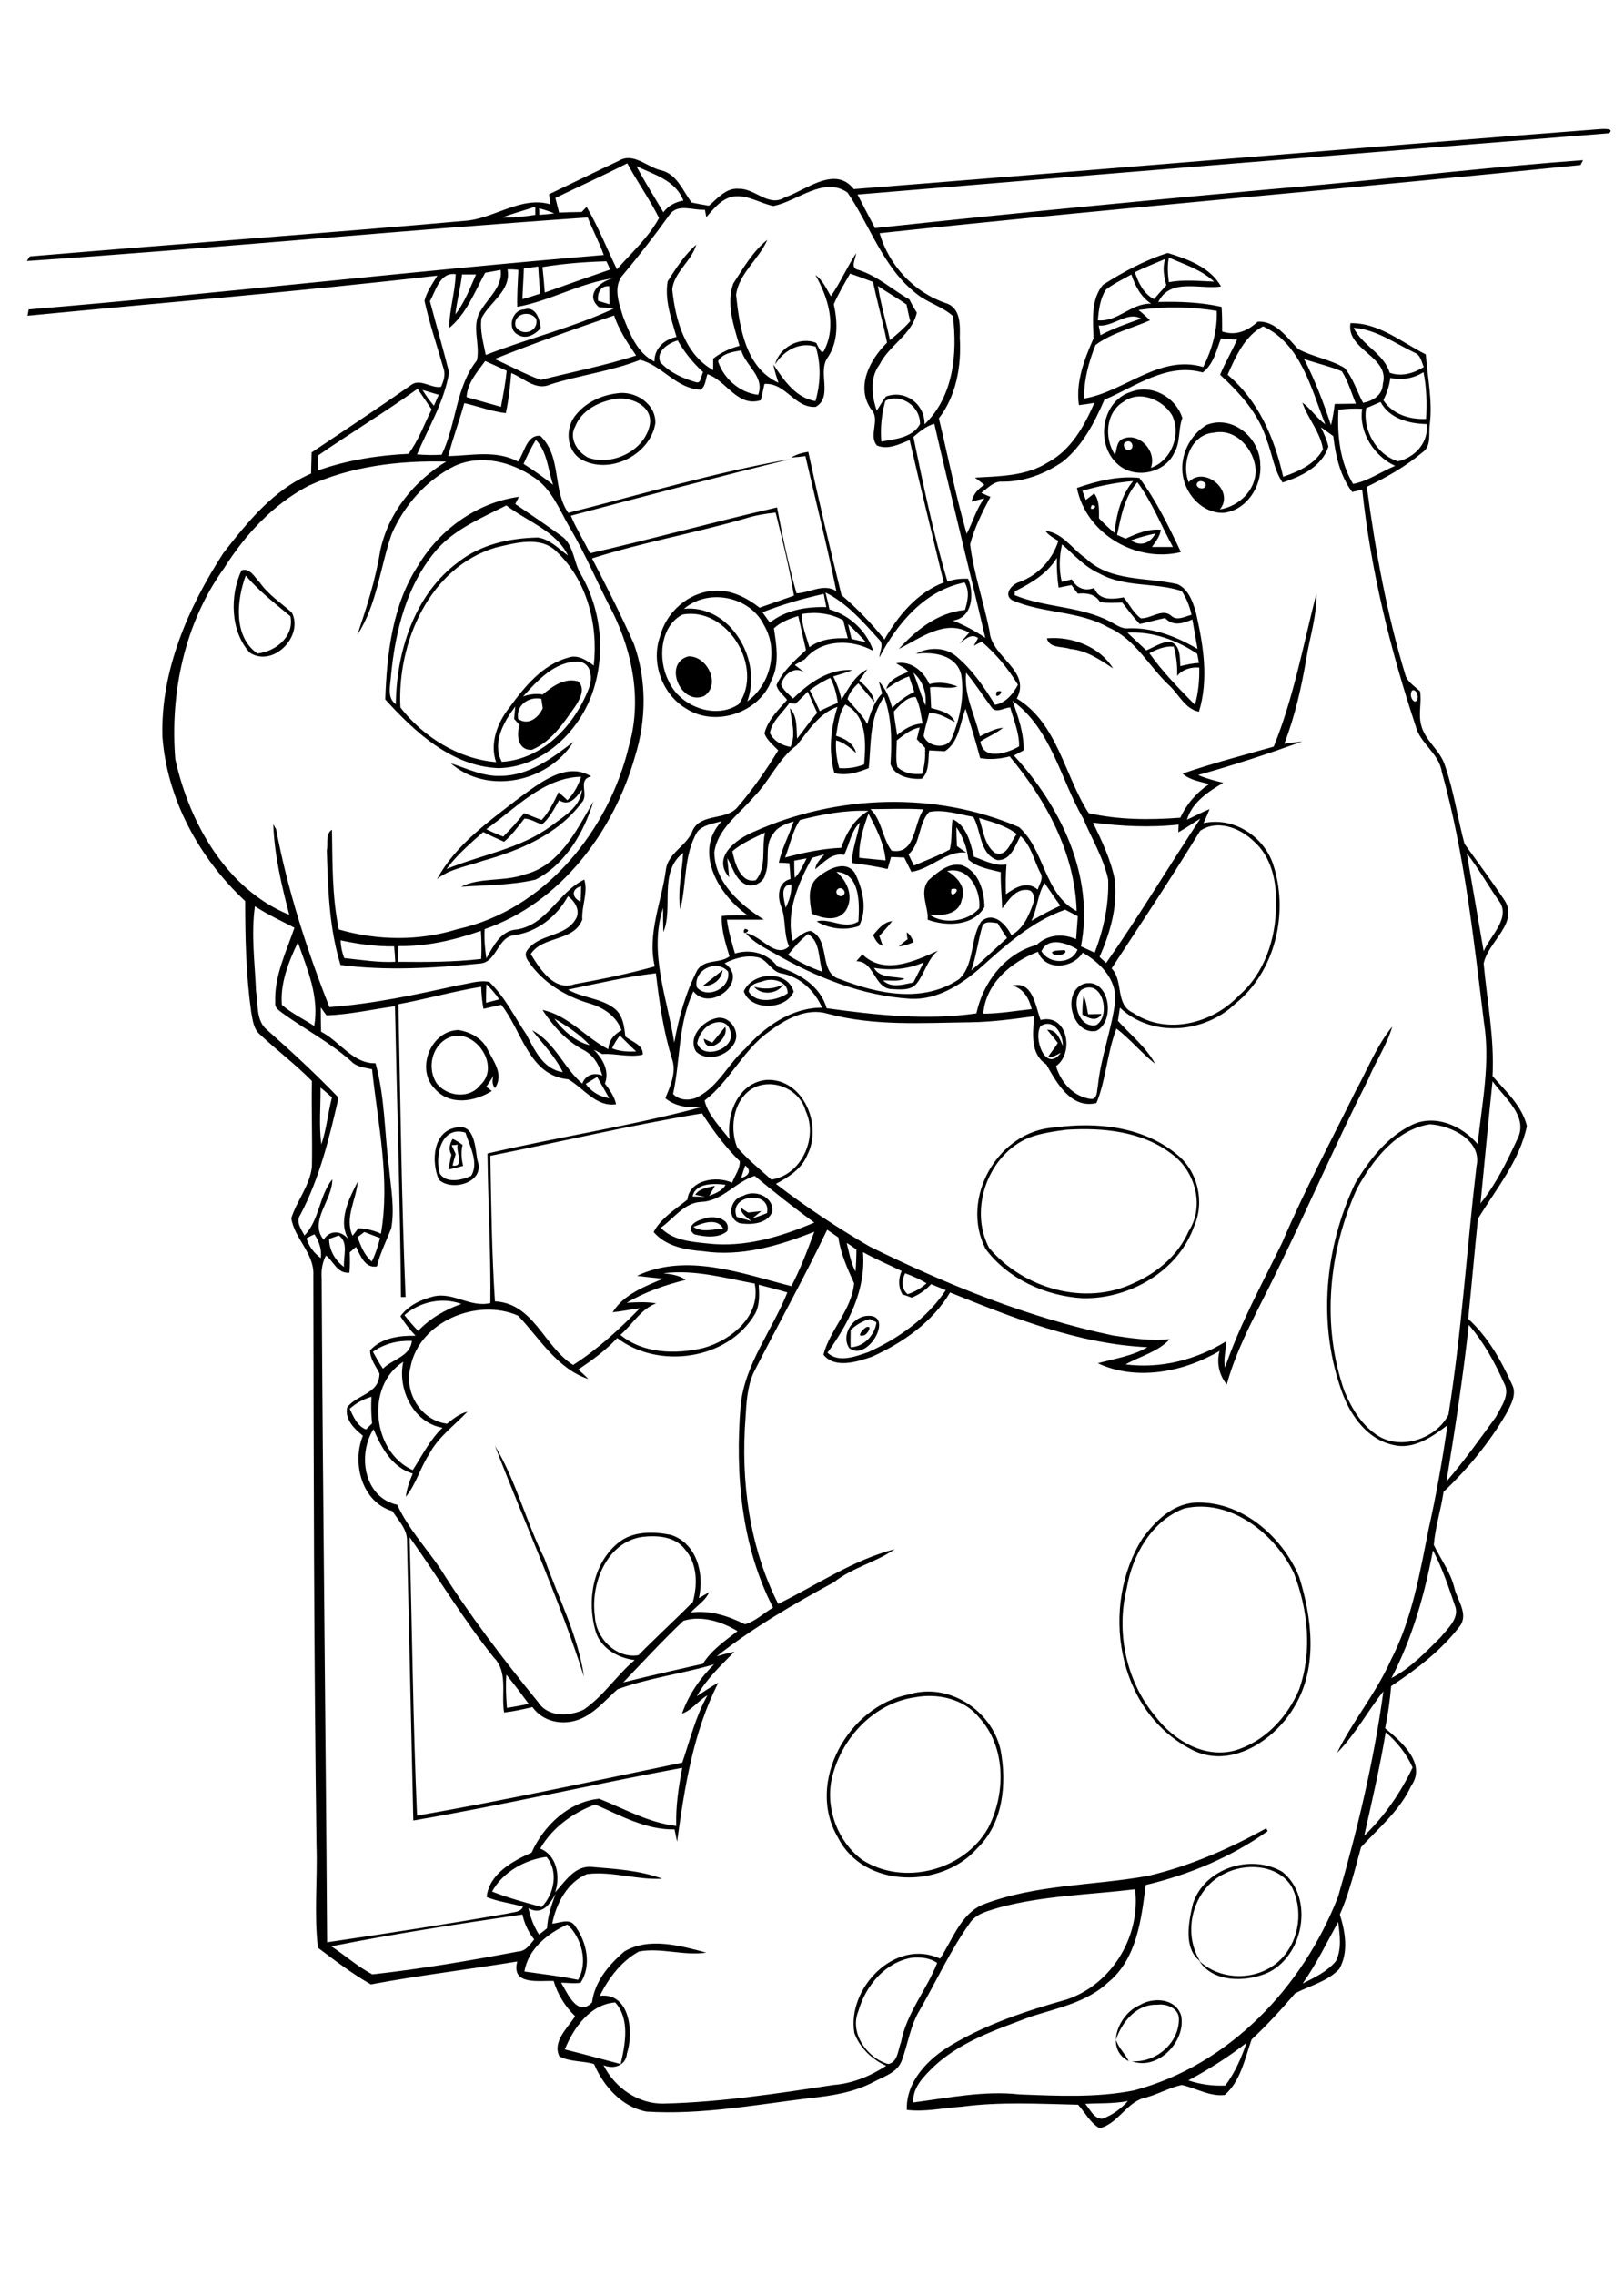 <?xml version="1.0" encoding="utf-8"?>
<!-- Generator: Adobe Illustrator 21.0.2, SVG Export Plug-In . SVG Version: 6.00 Build 0)  -->
<svg version="1.2" baseProfile="tiny" id="Layer_1" xmlns="http://www.w3.org/2000/svg" xmlns:xlink="http://www.w3.org/1999/xlink"
	 x="0px" y="0px" viewBox="0 0 567 794" xml:space="preserve">
<path d="M397.8,699.9c4.8-3,12.8-2.5,14.6,3.7c1.7,8.9-8.2,19.2-17.2,15.8c8.2,0.6,16.3-6.1,16.4-14.5c0.2-3.9-4.3-5.7-7.6-5.2
	c-7.2-0.3-12.3,6-14.4,12.2c0.9,2.9,3.2,4.8,4.5,7.5C385.5,715.1,390.6,702.9,397.8,699.9 M416.5,664.4
	c4.1-12.4,20.2-17.5,31.2-11.1c11.4,9.1,7.4,30-5.7,35.5c-7.5,3-18.5,3.1-23.3-4.4c7.9,7.4,21.5,7,28.9-1c6.2-6.6,7.5-17.3,3.2-25.2
	c-4.9-7.5-16-8.1-23.4-4.2c-10.9,5.3-14.8,20.3-8.4,30.5C413.1,680,415,670.8,416.5,664.4 M319.4,592.4
	c-14.7,2.1-26.1,14.8-29.1,28.9c-2,10.4,2.3,21.5,10.7,27.8c14.4,9.3,35.6,3.8,44-11.1c6.2-12,6.3-28.4-3.3-38.7
	C336.5,592.9,327.3,590.9,319.4,592.4 M317.3,591.4c13.8-4.3,28.8,5.4,32,19.2c2.3,11.8,1,25.8-8.2,34.6c-12.4,14-39.5,14-48.5-3.8
	C281.1,622.1,296.3,595.4,317.3,591.4 M413.4,526.5c-11.3,4.3-18.1,16.3-20,27.8c-3.8,15.2-0.3,32.3,9.8,44.5
	c6.3,8.4,17,15,27.8,12.2c10.4-3,18.5-11.6,22.6-21.4c4.6-13.1,3.1-27.6-1.8-40.4C445.2,535.3,429.5,522.8,413.4,526.5 M416.5,524.5
	c16.3-1.2,31.1,11.4,37.1,25.9c4.5,14.4,6.5,31.3-1.4,44.8c-6.9,12.2-22.8,22.8-36.6,15.2c-25.8-13.5-31.6-49.9-16.7-73.5
	C403.2,531.1,408.8,525.4,416.5,524.5 M172.8,504.6c7.4,12.3,10.9,26.6,17.3,39.4c4.8,13.6,11.7,26.8,13.8,41.2
	C195.1,557.7,183.1,531.4,172.8,504.6 M302.5,463.2c2.4-0.8,0.2,2.9-1.1,2.9C298.7,466.8,301.5,463.6,302.5,463.2 M297,464.2
	c0,2-0.1,4,0,6c4.6-0.1,8.5-4.3,9-8.7c-0.6-0.3-1.7-0.8-2.3-1.1C301.2,461,298.9,462.4,297,464.2 M302.3,459.3
	c10.5-1.3,0.8,16.4-5.8,11.2C293.6,466.1,297.4,460,302.3,459.3 M242.1,428.2c3.1,2.1,6.9,0.8,10.4,0.6
	C250.3,424.9,245.3,426.9,242.1,428.2 M245.4,425.5c3.1-1.5,10-0.5,8.5,4.2c-3.1,2.6-7.9,2-11.5,1.1
	C239.2,428.4,242.9,426,245.4,425.5 M257.2,424.7c1.7,0.5,3.4,1,5.1,1.5c-1.6-1.4-3.6-2.5-3.8-4.8c0.7,0.5,2,1.4,2.7,1.8
	c1.5-0.2,3.1-0.3,4.6-0.5c-1.1,0.9-2.1,1.8-3.2,2.6c1.7-0.6,3.5-1.2,5.2-1.9C269.4,415.2,254.1,416.9,257.2,424.7 M259.4,417.4
	c4.1-2.4,10.6,0.2,10.3,5.3c-1.5,4.5-7.6,4.9-11.5,4.2C253.5,425.1,255,418.3,259.4,417.4 M157.7,399.7c0.5,1,0.9,2.1,1.4,3.1
	c-0.4,1.3-0.8,2.7-1.1,4c4.3,0.7,1.1-4.9,1.8-7.3C159.3,399.6,158.3,399.7,157.7,399.7 M158,397.5c1.3,0.5,2.4,1.3,3.5,2.1
	c-0.6,2.4-0.4,4.9,0.2,7.3c-1.7,0.5-3.4,0.9-5.1,1.3c0.3-1.7,0.6-3.5,1-5.2C156.5,401.2,157,399.3,158,397.5 M372.3,394.3
	c-4.4,0.6-8.9,1.2-13.1,2.8c-14.2,5.9-21,24.8-13.9,38.4c11.9,14.2,33.5,20.5,50.6,12.3c8.2-3.6,15.5-9.8,19.1-18.1
	c5.7-8.7,2.3-21.1-6-27C398.7,394.8,384.9,393.5,372.3,394.3 M368.4,393.5c14.6-2,30.9-0.3,42.6,9.5c7.2,5.8,9.7,16.5,5.9,25
	c-5.6,15.8-22.7,25.5-39,25.1c-12.9-0.8-26-6.7-33.8-17.2C335,418.2,348.5,394.5,368.4,393.5 M153.5,409.5c2.2,3.7,7.8,2.4,11,0.9
	c2.8-4.6-0.5-10.4-2-15.1C154,392.8,151.8,403.4,153.5,409.5 M159.5,393.5c6.3-1.3,6.4,7.3,7.2,11.5c2.9,7.8-9.1,11-13.5,6.7
	C150.5,405.4,151.1,394.7,159.5,393.5 M156.4,362.3c-5.8,2.8-7.4,10.9-3.8,16c3.7,4.5,11.4,5.3,15.1,0.4
	C175.2,371.9,165.3,358,156.4,362.3 M151.9,380.1c-6.9-6.8-1.6-20.3,8.1-20.6c4,0.6,8.2,2.8,10.1,6.5c2.1,4.4,6,8.9,2.7,13.8
	c-1-1.3-1-2.8-0.5-4.3c-0.8,1.3-1.7,2.6-2.5,3.8c0.5,0.4,1.5,1.1,1.9,1.5C165.8,384.5,157.1,386,151.9,380.1 M248.7,363.9
	c1.5-1.8,3-3.7,4.5-5.5c1.5,4.3-6.6,10.3-7.5,4.1C246.7,363,247.7,363.5,248.7,363.9 M248.3,357.4c-2.6,1.2-4.3,3.9-4.9,6.7
	c2.1,6.3,14.3,1.7,11.4-4.7C253.9,356.4,250.7,356.3,248.3,357.4 M250.4,355.3c4.3-0.8,8,4.5,6.2,8.4c-2.2,4.8-9.6,7.2-13.6,3.3
	C240,362,245.4,356.2,250.4,355.3 M378.3,347.5c1,2,1.1,4.3,1.6,6.5c1.6,0,3.1-0.1,4.7-0.1c-1.6,2.9-4.6,1.5-6.7,0.2
	C377.9,351.9,378,349.7,378.3,347.5 M263.3,344.4c3.4,1,7,0.8,10.2-0.8C271.5,347,265.7,347.5,263.3,344.4 M377.5,345.5
	c-3.6,3.8-1,13.5,5.2,12.3C388.1,354.5,384.8,341.1,377.5,345.5 M378.3,343.4c9-2.5,11.4,12.9,4.5,16.4
	C374.5,361.5,370.4,346.5,378.3,343.4 M266.3,342.5c-2,0.5-4.7,1.1-4.9,3.6c2.7,4.5,9.9,3.1,13.6,0.6
	C275.2,342.5,269.6,341.1,266.3,342.5 M259.7,346c2.9-6.8,15.2-7.6,17.4,0.1C274.5,352.5,262.1,353,259.7,346 M245.4,344.1
	c2.3-1.8,4.6-3.7,6.9-5.5C251.9,342,248.7,344.3,245.4,344.1 M305.1,337.8c2.2,3.8,7.1,2.8,10.7,3.8c-2.4,1.1-5,0.5-7.5,0.6
	c2.9,2.8,7.1,1.4,10.6,0.7c1.2-2.4,2.4-4.7,3.6-7C317,338.3,311,338.8,305.1,337.8 M301.1,333.1c7.6,7.4,18.4,2.3,26.4-1.3
	c-3.7,3-4.6,7.8-7.4,11.4c-2.1,2.7-6.1,2.1-9.1,2c-5.9-0.6-5.8-9.8-12-9.7C299.7,334.6,300.4,333.9,301.1,333.1 M371.6,331.6
	c2,1.4-4.1,2.8-4.3,0.7C368.6,331.5,370.2,331.8,371.6,331.6 M316.6,325.4c1.2,0.8,1.8,2.1,2.4,3.4c-1.7,0.8-3.4,1.4-5.2,1.5
	c1-0.9,2-1.7,3.1-2.5C316.7,327.2,316.6,326,316.6,325.4 M260,324.2C263.3,324.5,258.4,327.2,260,324.2 M304.8,326.4
	c1.8-2.1,3.7-4.6,6.7-4.9c-1.4,1.8-3,3.5-4.5,5.2c0.4,1.1,0.8,2.3,1.2,3.4C306.3,329.6,305.6,327.9,304.8,326.4 M332.2,310.3
	C331.2,315,336.8,309.3,332.2,310.3 M330.7,304c3.4,2,6.8,5.7,5.1,10c-1,5.2-6.9,5.8-11.3,5.2c4.9,3.6,13.5,2.5,17.4-2.2
	C342.5,310.6,338.2,302.3,330.7,304 M324.2,307.2c3.2-2.8,7.1-6.3,11.7-5.2c5.8,2.1,7.8,9,7.8,14.6c-3.9,6.7-13.3,6.8-19.8,4.4
	C324.2,316.5,320.8,311.4,324.2,307.2 M292.4,310.4c-1.3,1.3,0.9,3.2,2.1,2C295.8,311.2,293.6,309.1,292.4,310.4 M285.4,306.3
	c3.3-2.8,9.7-6.4,13-1.7c2.8,5.5,4.6,12.9,1.5,18.6c-4.8,1.7-10.4,1-14.8-1.6c4.4-1.4,9.8,3.1,14.6,0c0.4-6.2,0.7-16.8-7.7-17.3
	c4,3.3,6.3,9.1,3.1,13.8c-3,3.7-8,2.4-11.7,0.8C282.8,314.6,281.6,309.6,285.4,306.3 M183.2,305.2c12.3-3.1,18.1-15.5,24-25.5
	c-3.3,10.8-9.8,22-20.2,27.3c-8.5,2-17.3,1.9-26,2.5C167.6,306.1,176.1,307.8,183.2,305.2 M195.2,279.3c-1.7,3-3.3,6.2-6,8.5
	c-2-0.7-3.9-2-6.1-2.1c-2.2,2.8-4.4,5.8-7.1,8.1c-2.5-1.1-4.9-2.2-7.3-3.4c-4.5,4-9.2,8-12.8,12.9c12.2-5,25.7-7,36.5-15
	c4.4-3.4,10.2-6.5,10.8-12.7C201.2,278.3,198.8,281.6,195.2,279.3 M169.8,289.4c1.9,1,3.9,1.8,5.9,2.6c2.6-2.6,5-5.3,7.3-8.2
	c2,0.8,4,1.6,6.1,2.4c2.6-2.8,4.3-6.3,5.9-9.7c1,0.9,2.1,1.8,3.1,2.8c2.3-2.3,3.8-5.2,4.8-8.2C189.7,271.4,180,282.2,169.8,289.4
	 M181.4,278.4c6.9-5,16.4-12.8,25-7.4c-5,1.1-0.6,6.4-3.3,9.1c-8.2,11.1-21.7,16.8-34.7,20.4c-5.3,1.9-11.3,2.7-15.8,6.3
	C159.1,294.8,170.8,286.6,181.4,278.4 M175,270.8c9.7-0.1,17.8-6.2,25.2-11.9c-8.7,14.1-30,18.7-42.8,7.5
	C163.2,268.3,168.8,271.1,175,270.8 M348,241.4C352.1,240.2,346.7,245.3,348,241.4 M240.3,229.1c6.6-0.3,11.5,9.8,5.6,13.8
	C237.8,246.5,231.3,231.6,240.3,229.1 M365.5,222.8c8.7-0.8,18.5,2.9,23.1,10.5c-4.6-3.1-9.3-6.3-15-6.8
	C370.9,225.5,366.4,226.4,365.5,222.8 M89.9,228.1c6.4-0.7,12.9-6,11.5-13c-5.4-4.5-11-8.8-15.6-14.2
	C82.6,209.4,81.4,222.3,89.9,228.1 M84.3,199.1c2.9-1.1,4.7,2.5,6.4,4.2c3,4.3,7.4,7.1,11.2,10.5c4.2,8.3-6.6,19.3-14.7,14
	C80.4,220.4,80.2,207.8,84.3,199.1 M401.3,228c4.6,6.5,10.3,12.3,15.9,18c1.2-4.2,1.6-8.6,1.5-13c-2.9-0.2-5.8,0.6-7.7,2.9
	c0.1-3.4-0.3-6.9-1.2-10.2C406.8,225.4,403.9,226.6,401.3,228 M393.6,220.8c2.2,2.1,4.4,4.1,6.6,6.2c2.7-1.1,5.3-3,8.3-3
	c3.7,1,3.4,5.4,3.6,8.5c2.1-0.5,4.3-1,6.5-1.1c-0.2-1.1-0.4-2.1-0.6-3.2C410.9,223.4,402.3,220.3,393.6,220.8 M354.3,206.4
	c0,0.3,0,1-0.1,1.3c10.6,4.4,22.8,3.8,33.1,9.1c2.1,1,4.1,2.8,6.7,2.5c8.6-0.3,16.8,2.9,24.1,7.2c-0.6-3.4-1.2-6.9-1.8-10.3
	c-3.1,1.4-6.9,2.5-9.5-0.5c-3,0.6-6,1.5-8.9,2.1c-2.2-2.4-4.1-4.9-6.1-7.5c-2.6,0.1-5.1,0.2-7.7-0.1c-1.7-2.9-4.7-3.3-7.8-3
	c-0.8-1-1.5-2-2.2-3c-1.5,0.3-3,0.6-4.5,0.9c-0.5-3.4-0.7-6.9-0.6-10.4C365.6,200.3,359.9,203.6,354.3,206.4 M370.7,203.1
	c0.9-0.2,2.7-0.7,3.5-0.9c1.6,3,4.5,4.3,7.8,3c1.7,4.5,6.4,4,10.3,3.3c2,2.4,3.4,5.4,6,7.3c3.6,0.2,7.6-3.7,10.7-0.8
	c2,1.8,4.8,0.1,7-0.4c-0.6-3-1.8-5.8-3.4-8.3c-9.3-3.1-19.9-1.2-28.7-6.1c-5.2-2.3-8.9-6.6-13.1-10.2
	C369.8,194.4,369.7,198.8,370.7,203.1 M365,185.3c6,0.6,9.4,6.4,14.1,9.6c8.6,8.2,21.3,6.5,32,9c3.8,1.7,5.3,6,6.4,9.7
	c2.6,11.4,4.6,23.4,1.1,34.8c-4.7-0.9-6.9-5.8-10.1-8.9c-7.3-6.7-12-16.4-21.5-20.5c-10.3-5.9-22.8-4.8-33.6-9.5
	c-3.3-2,0-5.7,2.6-6.4c6.5-2.4,11.4-7.7,13.5-14.3C367.9,187.8,366.2,186.9,365,185.3 M180.9,250.9c3.5,2.5,7.1-0.4,8.6-3.7
	c-0.1-0.8-0.4-2.4-0.5-3.3C184.6,243,180.1,246.1,180.9,250.9 M182.6,243.1c2.2-0.8,4.6-1.1,6.9-0.7c3.4-2.9,7.6-5.9,12.3-4.6
	c2.8,2.4,0.6,6.4-1,8.8c-4.1,5.8-8.3,12.3-15.1,15.1c-4.8,0.3-5.5-5-4.3-8.6c-0.6-0.8-1.3-1.5-1.9-2.2c0.1-1.4,0.3-2.9,0.4-4.3
	c-4,5.3-8.2,12.6-4.7,19.3c14.3-0.9,25.3-12.7,30.3-25.4c1.5-3.5,1.2-9.2-3.6-9.6C193.7,230.8,187.7,237.5,182.6,243.1 M173.1,191.1
	c-23.2,6.9-34.5,33.2-33.3,55.8c7.9,10.3,20.3,18,33.4,19.1c-2.3-6.6,0.5-13.9,4.7-19.1c5.3-7.3,11.6-15,20.6-17.4
	c3.2-1.1,6.3,0.9,8.8,2.8c1.6-14.1-2.3-29.7-12.9-39.7C188.8,186.9,180,189.5,173.1,191.1 M152.7,191.6
	C142,203.9,138,220.2,136.5,236c-0.2,3.3-1.5,7.5,1.7,9.8c0.2-18.4,6.5-38.4,21.9-49.7c7.8-6.1,17.9-8.3,27.7-8.5
	c4.2,0.6,7.2,3.9,10.5,6.3c-4.1-8.6-14.3-11.9-21.5-17.5C168.3,180.7,159.1,184.5,152.7,191.6 M146.1,197.2
	c7.4-12.4,20.6-21.9,35.1-23.8c-0.3,0.6-1,1.9-1.3,2.5c5.6,3.8,11.2,7.6,16.7,11.6c3.8,3.3,3.7,8.7,6.1,12.8
	c7.4,12.6,8.9,28.5,3.9,42.2c-5,13.5-17.6,25.3-32.5,25.6c-16.3-0.6-29.2-12.5-39.6-24C135.1,228,137,211,146.1,197.2 M394.9,188.6
	c3.3,2.3,6.7,1,8.5-2.4C400.5,186.8,397.6,187.6,394.9,188.6 M381.2,176.3C379.6,179.3,384.5,176.4,381.2,176.3 M390,186.7
	c1,0.4,2,0.9,3,1.3c3.9-1.8,8-3.5,12.3-3.1c-0.3,2.3-1.8,4.1-3.1,6c2.4,0,4.9,0,7.3,0c-4.1-7.5-7.3-15.7-12.4-22.6
	C392.5,173.5,391.4,180.3,390,186.7 M377.9,171.3c0.4,1.1,0.8,2.2,1.2,3.2c1-0.8,2-1.5,2.9-2.3c1.9,2.5,1.7,5.7,1.7,8.7
	c1.7,1.8,3.5,3.5,5.4,5.1c0.7-6.5,2.3-13,6.5-18.1C389.6,168.4,383.7,169.6,377.9,171.3 M376,170.3c6.9-2.4,14.5-4.3,21.8-3.5
	c5.9,7.9,10.3,17,14.5,25.9C396.7,196.5,379.2,186.4,376,170.3 M418.1,168.4c-1.2,1.5,1.6,2.8,2.6,1.6
	C421.9,168.5,419.1,167.2,418.1,168.4 M415,168.3c5.3-5.9,16.3,2.9,10.9,9.5c6.7-1.1,12.6-6.7,12.5-13.8c-0.4-7-6.8-14.6-14.5-13
	C415.8,151.5,412.3,161.5,415,168.3 M421.3,148.3c9-3.6,18.6,4.5,18.7,13.7c0.7,7.7-4.9,16.3-13,17c-7.1,0.1-12.9-6.2-14-12.9
	C411.8,159.1,415.4,151.8,421.3,148.3 M214.3,139.3c-5.6,1.1-11.3,4-13.5,9.6c-2.3,4,0.8,8.9,4.5,10.8c8.6,3.1,19.9-2.5,21.6-11.6
	C227.9,141.3,219.7,138.2,214.3,139.3 M215.3,137.3c6.4-1.1,13.8,3.6,13.5,10.5c-1.9,11.1-16.2,18.2-26.1,12.4
	c-5-3.2-5.4-10.8-1.8-15.2C204.4,140.5,209.8,138,215.3,137.3 M393.4,154.1c-1.9,0.4-0.9,3.4,0.9,2.9
	C396.3,156.6,395.3,153.4,393.4,154.1 M392.3,140.2c-6.4,3.8-6.8,12.8-3,18.6c0.6-1.9,0.5-4.8,2.8-5.7c5.8-2.3,11.9,4.5,9.7,10.2
	c7.2-2.5,10.7-11.7,7.4-18.4C405.9,139.4,397.8,136.1,392.3,140.2 M394.8,136.8c7.3-2.9,15.7,1.8,18,9.1c-1.5,3.9-0.6,8.4-2.8,12.1
	c-3.3,7.3-14.1,9.4-19.9,3.9C382.4,155,384.5,140,394.8,136.8 M180,113.9c2.2,3.8,8.2,1.9,7.2-2.6C184.9,108,179,109.6,180,113.9
	 M181,116.9c-4.1-1.8-2.4-8.8,2-8.9c4-1.3,5.5,3.4,5.8,6.5C187,116.6,183.8,118.6,181,116.9 M378.9,734.3c1.7,1.9,3,5.2,5.9,5.2
	c3.5-1.2,6.6-3.5,9-6.2C388.8,734.3,383.8,734,378.9,734.3 M414.9,726.1c4.1,1.4,8.5,2,12.9,1.8c3.3-4.4,5.6-9.6,7.4-14.9
	C428.8,718,422,722.3,414.9,726.1 M197.2,715.3c6.5,1.6,13,3.4,19.5,5.1c1.6-6.9,3.3-15.7-1.9-21.5
	C206.1,699.5,200.2,707.8,197.2,715.3 M318.3,683.3c-9.3,1.6-16.1,9.8-18.6,18.6c-3.2,7.6,3,16.4,10.4,18.5c3.4-0.6,3.4-5,4.5-7.7
	c1.9-10.1,9-18.3,12.6-27.6C324.6,683.3,321.3,683,318.3,683.3 M454.8,692.3c4.2-2.1,8.6-4.2,11.6-7.8c2.1-4.2,1.4-9.2,0.8-13.7
	C463.2,678.1,459.6,685.5,454.8,692.3 M183.1,688.1c6.2,0.9,12.5,1.6,18.7,2.9c3.6-5.9,1.3-14.7-3.7-19.3
	C191.2,674.8,184.4,680.2,183.1,688.1 M115.7,679.3c4.8,3.2,9.2,7.1,14.3,9.8c17.1-1.9,34.1-4.8,51-8c2.6-0.1,4-2.4,5.5-4.2
	c-2-2.5-3.4-5.5-4.1-8.7C160.1,671.5,137.8,674.9,115.7,679.3 M184.5,666c0.7,3.3,1.9,6.4,3.7,9.2c1-0.7,1.9-1.5,2.8-2.2
	c0.2-4.2,1.6-8.2,3-12.1C192.1,664.5,189.3,668.7,184.5,666 M171.8,660.2c5.6,2.2,11.5,3.8,17.3,5.4c4.4-4.5,6-12.5,1.7-17.5
	C183.4,649,175.5,653.4,171.8,660.2 M483.8,604.6c-2,12.1-4.8,24.1-7.5,36.1c7.1-6.8,12.7-15,16.9-23.8
	C491.1,612.2,487.8,608,483.8,604.6 M176.8,584.5c-0.3,3.9-0.1,7.8,0.2,11.6c2.5-0.4,5.1-0.9,7.6-1.4
	C182.1,591.3,179.5,587.8,176.8,584.5 M238.6,565.7c-7.3,6.9-14.1,14.3-21,21.5c9.2-2.3,18.5-4.4,27.8-6.5c3-4.8,7.7-8,12.1-11.4
	C252.1,566,244.9,563.7,238.6,565.7 M500.3,541.1c-2.9,15.4-7.2,30.6-14.5,44.6c6.7-3.5,12-9.1,17.3-14.4c2.5-3.1,6.7-6.7,4.8-11.1
	C505.7,553.7,503.5,547.2,500.3,541.1 M143,536.5c0.9,32.4,1.2,64.8,2.6,97.2c31-5.4,61.8-12.1,92.6-18.5c2.7-7.9,4.7-16.2,8.8-23.5
	c-3.2,1.8-5.4,5.2-8.9,6.4c2.3-6.5,6.3-12.4,11.2-17.2c-11.1,3.3-22.8,4.7-33.7,8.7c-3.7,3.3-7,7.2-11.4,9.6
	c-6,3.3-14.1,2.5-18.3-3.4c-3.3,0.8-6.5,1.5-9.9,1.9c-1.1-6.4,1.5-14.1-3.6-19.2C161.7,565.1,152.9,550.4,143,536.5 M224.3,536.4
	c-12.5,1.8-18.2,16.4-16.6,27.7c0.3,7.6,7.4,14.9,15.2,13.6c6.2-6.3,12.8-12.3,19-18.6c1.7-6.1,1.6-13.4-2.8-18.4
	C235.7,536.3,229.6,535.8,224.3,536.4 M122.1,491.7c1.3,2.8,2.6,6,5.7,7.2c0.7-0.7,1.4-1.4,2.1-2.1c-0.3-3.1-0.4-6.2-0.2-9.3
	C126.9,488.3,124.3,489.7,122.1,491.7 M144.1,513.1c3.3-5.1,6-10.6,10.4-14.8c-10.2-1.7-15.8-13.5-13.7-23
	C127.5,483.7,130,506.8,144.1,513.1 M130.2,471.8c1.1,2,2.2,4,3.5,5.9c3.4-3.4,9.5-4.2,10.1-9.7C138.9,467.8,134.1,469,130.2,471.8
	 M512.8,462.4c-2,18.3-4.8,36.5-7.8,54.7c6.2-7.2,11.7-14.9,17.3-22.6c1.8-3.6,5.1-7.7,2.8-11.8C521.9,475.5,518,468.4,512.8,462.4
	 M141.2,459c1.5,1.9,3.1,3.8,4.8,5.5c4.2-4.4,9.4-7.4,15.1-9.4C154.3,452.6,146.5,454.4,141.2,459 M264.9,448.4
	c0.2,3.5,0.4,7.1-1.3,10.2c-9.4,16.1-33.8,19.4-48.1,8.4c-4,4.3-8.7,7.7-13.6,11c1.2,1.1,2.4,2.1,3.5,3.3
	c-10.9-3.6-17-14.2-24.5-22.1c-14.2-6.3-34.6,2-37.6,18c-2.3,8.7,3.6,18.6,12.8,19.7c2.1-1.7,4.3-3.5,7.1-4.2
	c-4.6,4.9-10.3,8.9-13.4,14.9c-3.1,4.7-4.5,10.4-8.1,14.8c0.3-2.8,1.3-5.5,2.4-8.1c-7.2-2.1-11-9.1-13.7-15.5
	c-5.7,9-3.3,23.9,8.3,26.4c3.7,8.1,9.9,14.8,14.9,22.1c10.3,16.4,22.1,31.8,34.3,46.8c3.4,5.3,10.9,5,15.9,2.6
	c6.9-4.7,11.5-12,17.8-17.3c-5.9-0.7-12-4.2-13.7-10.2c-3-10.5-1-23.3,7.8-30.6c5.1-4.3,12.4-4.1,18.5-2.9
	c9.1,2.9,11.8,13.7,9.8,22.1c1.2-0.7,2.4-1.4,3.6-2.1c-1.3,3-4.3,4.7-6.4,7.1c6.7-0.9,13,1.2,18.9,4.1c3.7-1,6.5-3.9,9.8-5.8
	c-11.1-21.6-13.3-46.8-11.3-70.7c1.5-14.4,11-26.1,16.3-39.3C271.6,450.1,268.3,449.3,264.9,448.4 M316,444.4
	c-1.2,2.5-1.4,5.4,0.9,7.3c2.5-0.8,4.7-2.1,6.6-3.8C321.1,446.5,318.6,445.3,316,444.4 M231.6,444.4c2.7,0.3,5.6,0.7,7.8,2.3
	c-7.2,1.8-14.2,4.2-20.6,8c3.4-0.2,6.9-0.4,10.3,0.2c-5.4,2-8.3,7.4-12.5,11c8,6.6,19.3,6.8,28.9,4.6c9.8-2.7,20.3-11.2,18-22.5
	C253.2,446.1,242.5,443,231.6,444.4 M301.3,437c1.1,13.1-5,24.9-12.4,35.1c3.8,3.7,9.9,1.3,14.3-0.2c10.5-4.8,20.5-11.8,27-21.6
	c-1.7-0.7-3.4-1.4-5.1-2.1c-1.9,2-4.2,3.7-6.8,4.7c-1.1-0.4-2.1-0.8-3.2-1.1c-1.5-2.5-1.5-5.5-0.3-8.2
	C310.3,441.4,305.7,439.5,301.3,437 M295.6,433.8c0.9,3.4,1.4,6.9,3.1,10c0.2-2.6,0.3-5.1,0.3-7.7
	C297.9,435.3,296.8,434.5,295.6,433.8 M114.9,432.4c0,3.9,2.1,7.5,5.2,9.8c-0.3-3.7,1.7-8.5-1.8-11
	C117.4,431.5,115.8,432.1,114.9,432.4 M107,432.2c0.8,2.8,2.6,5.1,5,6.9c0.4-3-0.6-5.8-2.2-8.3C108.8,431.2,107.9,431.7,107,432.2
	 M127.2,430c-0.8,0.6-1.6,1.2-2.4,1.8c1.2,3.1,2.4,6.3,5,8.5c1.3-2.6,2.2-5.4,2.9-8.2C130.9,431.4,129,430.7,127.2,430 M241.8,417.6
	c1.4,0,2.9,0.1,4.4,0.1c-0.9-0.2-2.7-0.5-3.5-0.7c1.6-2.3,4.4-2.5,6.9-3.1c-0.5,0.9-1.5,2.6-2,3.5c2.1-0.9,4.6-1.7,5.7-3.9
	C249.4,413,242.8,412.8,241.8,417.6 M244.6,419.5c-5.9,0.4-9.4,5.9-13.9,9c4.1,4.4,10.6,4.9,16.3,5.5c12.9,1.5,25.6-2.3,37.3-7.3
	c-7.1-5.2-14-10.6-20.8-16.3C256.6,412.6,252.2,419.3,244.6,419.5 M260.2,406.8c-0.5,1.4-1,2.8-1.4,4.3
	C261.3,410.5,262.6,408.6,260.2,406.8 M499.2,392.4c-11.8,1.8-19.9,12.5-25.4,22.4c-10,22-12.5,47.8-4.4,70.8
	c2.6,6.2,6.3,12.3,12.2,15.8c8.2,4.7,19.9,0.5,24.1-7.6c4.6-28.7,6.4-57.9,9.8-86.8C517.5,398.1,506.7,392.8,499.2,392.4
	 M171.2,403.4c0.3,16.9,0.5,33.9,1.6,50.8c13.6,0.7,17.1,15.8,27.3,22.2c8.6-5.5,16.2-12.5,23.3-19.8c-3.2,0.4-6.3,1.1-9.5,1.4
	c3.8-6.2,11.2-9,17.6-11.7c-3-0.3-6-0.6-9.1-1c17.2-8.2,36.6-0.8,53.9,3.6c3.2-6.1,5.6-12.5,8-19c-12.3,4.9-25.5,8.8-38.9,6.8
	c-6.2-0.5-12.9-1.7-17.2-6.7c2.6-4.9,7.6-7.9,11.8-11.3c0.7-7,10.3-8.4,15.6-5.9c0.9-2.4,2.8-4.8,2.7-7.5c-5.1-5-9.3-10.7-13.2-16.7
	C220.2,392.7,195.8,398.5,171.2,403.4 M111.9,379.6c0.1,6.6-0.6,13.3,0.3,19.8c1.8-5.3,2.3-11,3.7-16.4
	C114.6,381.9,113.3,380.7,111.9,379.6 M264.2,379.2c-7.9,3.2-9.8,14.1-6.8,21.3c3.6,4.1,7.9,7.6,11.9,11.2
	c10.5-1.5,16.4-14.6,12-23.9C279.4,380.7,271.1,376.6,264.2,379.2 M521.1,377.4c-1.5,14.2-2.8,28.4-4.2,42.6
	c5.4-6.7,9.2-14.5,12.8-22.3C533.9,389.8,525.3,383.2,521.1,377.4 M204.5,378.3c1.9,2.7,4.9,4.5,8.2,5c-1.4-2.5-2.8-4.9-4.2-7.4
	C207.2,376.6,205.9,377.5,204.5,378.3 M213.7,365.9c2.7,1.1,5.6,1.2,8.4,1.1c-1.9-1.8-3.8-3.7-5.7-5.6
	C215.4,362.8,214.4,364.3,213.7,365.9 M363.3,358.1c-2.7,4.6,2,16.5,7.1,9.3c-1.4,0.7-2.7,1.8-4.4,1.4c1-1.7,2.4-3.1,3.3-4.8
	c-1.2-1.6-2.5-3.1-3.7-4.6c3.4,0,4.3,3.1,5.5,5.6C371.1,360.9,368,355.3,363.3,358.1 M193.5,355.5c3,4.1,7.4,8.1,12.4,9.3
	C202.4,361,198,358.1,193.5,355.5 M169.8,343.5c-0.1,2.2-0.1,4.4-0.1,6.5c1.5-0.4,3-0.8,4.6-1.2C173,346.9,171.5,345.1,169.8,343.5
	 M198.3,345.4c5.2,3,11.7,2.9,16.5,6.8c2.7,2.4,3.2,6.1,3.5,9.5c2.1,1.9,6.4,2.9,6.1,6.4c-4.7,1.1-9.4-0.5-14.1-0.2
	c-1-0.5-2-1.1-3-1.5c3.1,3,5.6,7.4,3.9,11.8c1.7,2.2,3.3,4.5,3.9,7.2c-6.9,1.1-11.3-5.6-16.7-8.7c-13.8-1.3-16.1-16.9-23.4-26
	c-2.1,0.5-4.1,0.9-6.2,1.4c-0.5-2.5-0.7-5.1-0.8-7.7c-9.7,1.6-19.2,4.3-28.9,6.1c0.7,34.1,1.1,68.1,2.5,102.2l-1.6,0
	c-0.3-33.8-1.4-67.7-2.1-101.5c-7.9,1.1-15.8,2.9-23.9,3.2c-0.7-0.9-1.4-1.9-2-2.8c0,2.8,0,5.6,0.1,8.5c6.5,3.3,11.1,11.2,19,11
	c3.3,11.7,3.1,24,4.7,36.1c0.6,7.1,2.1,14.4,0.8,21.5c-1.7,4.4-3.9,8.7-5,13.3c-4.2,0.8-5.8-3.9-7.3-6.8c-0.7,0.6-1.5,1.3-2.2,1.9
	c0.1,2.4,0.1,4.7-0.1,7.1c-4.3,0.4-5.5-4-8.2-6c-1.3,2.5-1.7,5.2-1.5,8c0.4,77.2,1.4,154.5,1.9,231.7c21.2-3.1,42.3-6.4,63.4-10.1
	c1.8-0.5,4.1-0.3,5-2.3c-4.2-1.3-8.6-1.7-12.7-3.4c0.9-8.1,9-12.5,15.7-15.5c4.2-9.4,13-17.8,23.6-18.8c8.8,3.5,17.3,8.4,26.9,9.5
	c-0.2-6.8,0.8-13.6,2.1-20.3c-31.4,5.8-62.4,13-93.9,18.4c-0.7-32.5-1.5-64.9-2.2-97.4c0.2-4.2-3-7.3-5.1-10.6
	c-10.7-3.1-14.2-16.8-10.3-26.3c-3-2.4-6.4-5.7-5.5-9.9c3.5-4.6,11.2-4.6,11.3-11.8c-1.3-2.6-3.3-5.1-3.3-8.1
	c4-4.4,10.3-5.2,15.9-5.1c-2-2.1-3.8-4.4-5.3-6.8c2.7-3.7,7.1-5.8,11.5-6.9c6.9-1.7,12.9,4,19.9,2.3c0.2-17.4-0.8-34.8-1-52.2
	c24.8-5.8,50.2-9.6,74.7-16.2c-4.5,0.3-9-0.1-12.6-3.1c1.7-4.2,3.9-8.8,2.4-13.5c-3.1-9.8-4.5-20-5.7-30.1
	C218.5,340.9,208.5,343.3,198.3,345.4 M243.3,344.6c3.7,4.3,12,0.2,10.9-5.5C250.1,334.5,241.9,338.7,243.3,344.6 M253,336.2
	c8.9,6.1-5,17.3-10.9,9.8c-5.4,11.3-4.5,23.9-7.1,35.8c2.1,2.4,6.2,2.5,8.9,0.9c7.1-3.8,10.4-11.5,16.3-16.7
	c6.8-7.7,16.1-14.3,26.8-14.3c-2.5-5.8-7.5-10.6-13.8-11.9c-3.7-0.4-5-4.5-8.3-5.6C260.7,333.2,256.6,334.4,253,336.2 M343.3,353.8
	c5.7,0,11.3-1,16.9-1.6c-0.9-3.7-2.8-7.1-6.7-8.2c7.1-1.8,8,7.2,9.8,12c9.4-2.4,11.9,11.5,5.4,16.1c1.7,5.8,6.3,10.9,12.5,11.5
	c2.1-0.4,1.7-3,2.1-4.5c1-10.2,4.9-19.8,6.1-30c0.3-7.5-5.4-13.2-11.4-16.6c-3.4,5.6-13.1,6.5-15.6-0.3
	C353,335.7,344.1,343.3,343.3,353.8 M98.4,350.7c3.4,3,7.5,4.9,11.3,7.4c1.8-10.4-2.4-19.7-5.7-29.2
	C100.8,335.6,97.8,343.1,98.4,350.7 M363.6,332c2.7,4.7,10.7,4.6,12.6-0.6C372.4,329.1,366,326.8,363.6,332 M118.9,328.2
	c0.1,2.1,0.5,4.2,1.3,6.2c5.9,0.6,11.8,1.6,17.8,1.3c-0.1-1.8-0.2-3.6-0.4-5.4C131.3,330.4,125.1,329.5,118.9,328.2 M282.1,326
	c-2.7,2.1-4.9,4.7-7,7.3c3.8,2.4,7.8,4.4,12.1,5.9C285.6,334.8,286.6,328.8,282.1,326 M139.1,330.2c-0.1,1.8-0.1,3.7-0.1,5.5
	c9.7,0.1,19.4,0.1,29-1c0.2-3.3,0.1-6.5-0.1-9.8C158.6,328.1,149,330.4,139.1,330.2 M342.8,323.9c-1.4,4.9-2,10-3.7,14.8
	c4.3-3.6,8.3-7.6,12.5-11.3c-1.1-1.7-2.3-3.4-3.3-5.2C346.4,322,343.3,321.1,342.8,323.9 M89,316.3c-1.4,9.9,0,19.9,0.4,29.8
	c0.8,4.6-0.1,10.3,4,13.5c8.5,7.5,16.9,15.3,24.8,23.5c-3.2,14-6.6,28-13.3,40.8c-1.8,2.5,0.2,5,1.4,7.3c5.2-5.3,5.1-13.8,9.7-19.6
	c0.2,7.2-8.3,14.6-3,21.1c2.1-3.6,6.5-3.3,8.9,0.2c-4.2-6.4-0.1-14.5,3-20.5c-0.5,6.3-4.7,12.7-1.8,18.9c0.7-0.9,1.3-1.7,2-2.6
	c2.8,0.1,5.4,0.7,7.9,1.9c3.3-19-1.1-38.4-3.1-57.4c-2.6-0.6-5.5-0.8-7.4-2.9c-7.2-6.4-15.8-10.9-23.6-16.5c-1.3-1-3.1-2-2.8-3.9
	c-0.4-9.2,3.8-17.6,6.7-26.1C98.2,321.4,93.4,319.2,89,316.3 M202.7,314.7c0.1-1.8,0.2-3.6,0.2-5.4
	C199.4,310.3,199.6,313.3,202.7,314.7 M360.1,321.4c3.3-1.9,6.6-3.7,10.1-5.3c-1.9-2.6-3.7-5.3-5.5-7.9
	C362.2,312.3,362.2,317.2,360.1,321.4 M274.3,316.8c1.3-2.5,2.1-5.2,2-8.1C272,308.8,273.8,314.1,274.3,316.8 M277.3,300.4
	c0,2,0,4,0.2,6c1.8-1.9,2.9-4.4,4.1-6.8C280.1,299.9,278.7,300.1,277.3,300.4 M512.1,297.8c2,11.4,3.9,22.8,5.9,34.2
	c2.4-5.6,10-12,5-18C519.3,308.6,516.1,303,512.1,297.8 M255.7,297.1c0.8,4,2.9,11.4,8.2,10.1c3.9-4.6,1.9-11.2,3.2-16.6
	C263.1,292.5,259,294.3,255.7,297.1 M419,290c-9.9,16.2-20.5,32.1-30.9,48c4.3,4.5,1.1,12.6,7.5,15.5c11.6,7.9,27.7,3.8,36.9-6
	c9-7.7,13-20,13-31.5c0.3-8.1-1.5-17-7.9-22.5C432.8,288.9,424.9,285.9,419,290 M294.7,298.4c-4.3-0.9-7.1,2.7-10.1,5
	c0.3-2.2,1.9-3.6,3.2-5.2c-1.4,0.4-2.9,0.8-4.3,1.2c-4.7,8.7-9.3,19-6.7,29c2-1.3,3.7-3.2,6.2-3.5c7.3,3.1,2.5,14.9,10.4,16.9
	c13.1,5.1,28.8,8.4,41.4,0c5.6-5.2,3.8-14.2,7.8-20.2c4.3-3.7,8.7,1.1,10.5,4.8c4.1-2.2,6-6.6,7.5-10.7c0.7-1.9,0.6-5.1-2.1-5.1
	c-4-0.3-6.5,3.7-8.6,6.5c-0.1-4.2-0.6-8.4-0.5-12.7c-3.9-1-8.2-1.6-11.3-4.4c-0.5-4-1.8-7.9-4.2-11.3c0,2.2,0.1,4.4,0.2,6.6
	c0.8,0.6,2.5,1.8,3.3,2.3c-6.9-0.9-12.3,5.7-19.2,6.7c-0.8-1.7-1.7-3.3-2.5-5c-1.5-0.1-3-0.1-4.6-0.2c-0.4,1.4-0.8,2.8-1.2,4.2
	c-4.1-0.9-8.3-1.6-12.5-2.1c0.1-4.8,2-9.4,2.8-14.1C297.1,290.1,296.6,294.7,294.7,298.4 M381.6,287.1c3.1,6.4,6.2,12.9,7.6,19.9
	c1.1,9.3-1.6,18.5-5.3,27c0.8,0.7,1.5,1.4,2.3,2.1c11.5-16.4,21.8-33.6,32.9-50.4c-2.6,1.6-5,3.3-7.7,4.8c0-0.7,0.1-2.1,0.1-2.7
	C401.6,288.9,391.5,288.4,381.6,287.1 M243.4,290.4c-4.8,8.2-3.6,18.1-5.9,27c-1-6.6,0.7-13.2,1-19.7c-8.7,6.6-3.3,19.4-6.9,27.6
	c-0.1-2.8-0.1-5.6-0.1-8.4c-5.1,15.6,1.5,31.5,3.9,47c1.6-8.8,4-17.5,8.1-25.4c2.7-3.9,7.8-2.1,11.2-4.7c-1.4-4.6-2.9-9.2-2.7-14.1
	c3-0.3,6.1-0.3,9.1-0.2c-10.1-7-19.2-22.2-9.1-32.9C249.1,287.5,245.5,287.8,243.4,290.4 M341.8,285.5c1.5,4.1,1.8,9.4,5.6,12.2
	c4.2,1.7,5.5-4.1,7.6-6.6C351.1,288.1,346.4,286.9,341.8,285.5 M303.2,284c-1.8,4.9-3.4,10.1-3.2,15.4c3.1,0.3,6.1,0.6,9.2,0.9
	C308.8,294.7,305.9,289,303.2,284 M324.4,283.4c-3.9,4.1-2.8,10.9-7.2,14.8c0.6,1.3,1.2,2.6,1.9,3.9c4.2-1.8,8.5-3.4,12.5-5.6
	c0.9-3.4,0.4-7.1,1-10.6c4.9,2.3,6.3,8.3,7.4,13.1c3.7,1.3,7.3,3.4,11.4,2.7c-0.3,3.5-0.3,7-0.2,10.4c3.3-2.4,7.4-4.8,11.1-1.6
	c0.5-1.8,2.1-3.8,1-5.7c-2.3-4.3-3.2-9.6-7-13c-1.9,3.3-3.3,8.6-8.1,8.4c-6.3-2.2-5.5-10.1-8.4-15.1
	C334.7,284.2,329.4,282.4,324.4,283.4 M279.3,286.2c-2.6,3.8-3.5,8.8-5.2,13.1c6.4-1.7,12.9-3.1,19.6-3.4c1.8-5.2,4.6-10.1,9.5-12.9
	C295.1,282.7,287.1,284.2,279.3,286.2 M303.9,282.4c4.1,4,4.1,10.2,7.4,14.5c8.5,1.6,7.6-9.6,11.2-14.4
	C316.3,282.1,310.1,282.4,303.9,282.4 M313.1,258.4c0,3.1-0.5,6.3,0.2,9.3c2.3,2.2,5.5,2.7,8.6,2.4c1-2.9,1.2-6,1.1-9.1
	c-1-1-2-2-2.9-3c0.3-1.4,0.7-2.7,1-4.1C318,254.5,315.6,256.5,313.1,258.4 M295.1,245.9c-2.3,3.1-2.5,7.2-3.2,10.9
	c3.1,1,6.1,2.6,7,6c-2.1-1.8-4.3-3.7-7-4.4c-0.2,3.3,0.2,6.6,1.1,9.7c3,0.2,5.9-0.2,8.7-1.3C302.3,259.4,302.9,249.9,295.1,245.9
	 M353.5,244.6c2,5.6,4,11.3,3.9,17.3c-1.2,0.6-2.3,1.2-3.4,1.8c16.3,17.7,28.2,42.1,23.4,66.6c1.6,0.7,3.2,1.5,4.8,2.2
	c3.1-8.1,5-16.8,4.7-25.5c-1.6-7.5-5.7-14.2-8.7-21.3C370.2,271.9,367.1,254.5,353.5,244.6 M303.3,268.1c-3.8,1.5-7.9,2.8-12,1.7
	c-2.1-7.6-1.3-15.6,1.1-23.1c-6.5,2.3-10.1,8.3-14.2,13.4c-6.4,4.6-9.4,12.4-15,18c-5,6-12.6,11-13.8,19.3
	c0.1,10.6,9,18.3,17.3,23.6c-4.3,0-8.6,0-12.9,0c0.5,4,1.7,7.9,2.8,11.8c5.6-1.7,11.4-0.1,14.9,4.6c7.3,2.2,14.9,6.6,17.1,14.5
	c17.3,2.4,35,4.3,52.3,1.8c2.3-10.8,9.9-20.9,21-23.9c3.8-3.6,9.1-4.1,13.8-2c0.2-2.7,0.4-5.4,0.6-8c-1.5-0.8-2.9-1.5-4.4-2.3
	c-11.8,4.1-21.2,12.8-30.3,20.9C335,344,327,349,318,348.6c-16.9-1-33.1-7.5-47.7-15.9c-3.5-2-7.3-3.8-9.9-7
	c5.2,0.6,10.3,9.1,15.1,4.6c-2-4.4-1-9.5-2.8-14c-1.4-3.5-1-8.5,3.3-9.5c-0.1-1.8-0.2-3.7-0.4-5.5c-1.2-0.1-2.5-0.2-3.7-0.2
	c1.1-5,3.6-9.6,5.2-14.4c-2.6,0.8-5.6,1.8-7.1,4.3c-3.3,4-1,9.6-2.8,14.1c-0.6,3.3-5,5.1-7.7,3.1c-3-2-3.8-5.8-5.6-8.7
	c0.2,2.2,0.5,4.5,0.7,6.7c-6.2-7,2.5-13.4,8.6-15.9c28.9-13,63.4-14.2,92.6-1.6c9,8,8.7,23.3,20.1,29.3c-0.6-20.2-10.7-38.8-23.4-54
	c-3.4,0.9-6.9,1.2-10.3,0.6c-1.5-5.8-3.3-11.5-5.1-17.2c-2,5.1-2.2,11.5-7.2,14.8c-1.9-0.1-3.7-0.2-5.5-0.3
	c-0.4,3.3,0.1,7.6-2.6,9.9c-3.9,0.3-9.5-0.8-10.9-5.1c0.5-7.9,0.5-16-2.2-23.5C303.4,250.4,304.2,259.8,303.3,268.1 M312.1,248.3
	c0.1,2.8,0.8,5.5,1.1,8.3c2.5-2.2,5.5-3.9,8.9-4.1c-0.6-3.1-0.9-6.4-2.4-9.2C316.7,243.1,314.1,246.2,312.1,248.3 M277.8,245.6
	c-0.7-0.1-1.5-0.1-2.2-0.2c-2.4,3.4-6,6.2-6.8,10.4c1.3,2.9,4.3,4.4,7.2,4.9c2-4.4,0.3-9-0.2-13.5c2.7,2.9,2.2,7,2.5,10.6
	c2.4-3,4.5-6.2,7-9c-1.1-2.5-2.2-4.9-3.3-7.4C280.6,242.9,279.1,244.3,277.8,245.6 M493,241c-0.8,1.2-0.4,3.3,1,3.9
	C495.8,244.5,494.9,240.2,493,241 M282.7,240.9c1.3,2.4,2.4,4.8,3.5,7.3c2.1-1.1,4.2-2,6.3-2.9c-0.4-3-1.2-6-2.6-8.7
	C287.4,237.7,285,239.2,282.7,240.9 M337.3,234.8c-0.8,8,3.1,14.6,4.8,22.2c2.6-1.3,5.2-2.7,8.1-3c-2.4,2-5.3,3.1-7.9,4.8
	c0.9,6.8,9.5,4.1,13.5,1.7c0.1-4.7-1.9-9.2-3.1-13.6c-2.1,0.1-5,2.2-6.5,0C343.2,242.9,340.5,238.6,337.3,234.8 M318.9,234.8
	c1.5,3.8,2.6,7.7,4.2,11.4C323.6,241.9,322.2,237.6,318.9,234.8 M296.1,217.8c0.4,1.7,0.8,3.4,1.2,5.2c1.7,0.4,3.3,0.8,5,1.1
	C300.3,221.9,298.3,219.8,296.1,217.8 M279.9,214.3c0,4,1.6,7.8,2.7,11.6c3.9-2.9,8.7-3.3,13.4-3.1c-0.5-2.1-1.1-4.2-1.6-6.3
	C290,214,284.8,213.5,279.9,214.3 M238.3,214.5c-7.9,4-8.7,15.8-4.9,23.1c3.8,8.9,16.3,13.7,24.5,8.2
	C266.9,233.1,254,211.6,238.3,214.5 M266.2,213.7c0.9,1.2,1.7,2.4,2.6,3.6c5.6-4.4,12.8-5.6,19.7-5.4c-0.3-1.5-0.6-3.1-0.9-4.6
	C280.3,208.9,273.1,211,266.2,213.7 M238.8,212.5c16.3-1.6,27.5,18.1,22.1,32.3c8.1-5.8,11-17.8,5.9-26.5
	C261.9,208.1,247.3,205.2,238.8,212.5 M307,229.5c0.1-2.1,1.8-4.7-0.2-6.4c-5.5-6.1-11.1-12.6-18.6-16.3c0.5,2,1,3.9,1.4,5.9
	c7,2,13,7.5,15.3,14.5c-7.5-4.2-18.1-4.2-23.9,2.9c-1.2,0.7-2.4,1.3-3.5,2c1.3,1,2.6,2,3.9,3c-3.6-3-7.6-0.1-8.7,3.8
	c0.8,2.1,2.7,3.4,4.2,4.9c5.5-5.4,12.5-10.5,20.7-9.9c-2.2,0.9-4.4,1.5-6.7,2.2c1.3,2.5,2.3,5.3,2.9,8.1c2.5-3.9,4.6-8.4,9-10.6
	c-0.9,1.3-1.8,2.6-2.8,3.9c2.3,2.1,4.8,4.3,5.3,7.6c-1.9-2.2-3.7-4.4-5.6-6.6c-1.7,1.5-3.2,3.3-3.8,5.5c2.3,2.9,5.1,5.4,6.9,8.7
	c1.1-3.9,2.4-7.8,5.2-10.7c-0.4-1.4-0.8-2.8-1.2-4.2c2.5,2.6,3.8,5.9,4.7,9.3c2.2-2.3,4.8-4.2,7.7-5.6c-0.6-1.8-1.2-3.6-1.8-5.4
	c-3,0.9-5.5,2.7-8,4.4c1.1-3.5,4.7-4.7,7.7-6c-1-1.4-2.8-2-4.2-3c5.1-1,9.6,2.8,11.6,7.3c3.3-1,6.6-0.4,9.8,0.8
	c-3.1,1.1-6.4-0.2-9.6,0.3c0.2,2.4,0.3,4.8,0.4,7.2c3.1,0.9,6.9,1.6,8.3,4.9c-2.9-1.4-5.7-3.3-9-3.1c-0.6,2.7-1.6,5.3-1.9,8
	c1.4,3.9,8.4,4.9,9.9,0.5c2.8-6.8,4.4-14.6,3.2-21.9c-1.7-7-9.8-8.1-15.8-7.3c4.2-2.4,10.3-2.4,14.1,0.9c5.6,4.7,9.7,10.7,13.5,16.9
	c3.8-0.7,6.3-3.8,8-7c-3.4-5.6-7.6-10.7-12.6-15c-1,0.4-1.9,0.9-2.8,1.4c0.4-0.7,1.1-2,1.5-2.7c-2.5-1.8-4.6,0.5-6.5,2
	c1.1-1.3,2.3-2.6,3.4-3.9c-8.5-4.8-17.1,2-24.6,5.7c6.2-6.7,13.6-12.7,23.1-13.6c1-3.2,1.7-6.5-0.1-9.6
	C322.8,206.1,313.2,217.6,307,229.5 M260.1,181c-17.7,5.1-35.8,8.3-53.4,13.9c5.1,9.8,10.1,19.7,14.6,29.8c4.5,12.5,4.4,26.4,0.5,39
	c-7.4,26.4-26,51.4-52.6,60.6c-0.2,3.4,0.1,6.8,0.6,10.2c2.5-4.3,5-9.8,10.8-10.1c10.5-1.8,14.5-13.2,23.4-17.4
	c1.4,4.6-1,9.2-0.7,14c-3.1,7.8-13.8,5.5-18,12c3.2,5.2,8.2,13.1,15.3,10.5c9.4-1.7,18.8-3.6,28-6.2c-2.7-11.4,2.4-22.5,3.9-33.8
	c0.8-6,7.5-8.3,9.4-13.8c3-6,11.8-3.2,15.7-8.1c5.3-6.2,9.9-12.8,14.1-19.7c-1.7-1.8-3.9-3.5-4.8-5.9c1.1-4.6,4.8-8.2,7.9-11.7
	c-1.2-1.7-3.3-3.1-3.7-5.2c2.2-4.9,6.4-8.6,10.3-12.2c-0.9-4-1.8-7.9-2.7-11.9c-3,0.9-6.1,2.1-8.5,4.3c0.9,6,2,12.4-0.8,18
	c-4.1,11.4-19.5,16.6-29.7,10.1c-8.4-4.9-12.5-15.9-9.3-25.1c2.1-8.6,9.9-15.5,18.7-16.1c5.9-0.5,11.5,2.3,16.1,5.9
	c4-1.4,8-2.8,12-4.2c-1.6-9.8-4-19.4-6.4-29C267.1,179.3,263.5,179.9,260.1,181 M107.6,169.6c-12.3,6.5-22,17-29.3,28.6
	c-13.8,19.1-19,43.5-17.1,66.8c4.9,22.2,17.8,45.3,39.8,54.3c-2.7-10.3-5.2-20.9-5.6-31.6c0.3,0.4,0.7,1.3,1,1.7
	c4,21.2,10.7,42,18.6,62.1c15.2-1.1,30.1-4.3,44.9-7.6c3.6-0.5,7.3-1.9,10.9-1.2c5.5,5.2,8.8,12.2,13,18.4
	c2.9,5.4,5.8,12.1,12.7,13.1c-2.7-5.5-7-9.9-10.7-14.6c7.9,4.1,11,13.1,17.5,18.6c1.1-3,4-4,7-2.8c-1.1-3.7-3.1-7.2-6.7-9
	c-6-3.2-10.5-8.3-14.2-13.9c9.1,1.9,15.1,9.7,23,13.7c0.1-3,2-5.2,4.6-6.6c-1.8-5-6.4-8-11.3-9.4c-8.4-2.5-16.4-7.4-21.3-14.8
	c-0.7-1-1.2-2.4-0.5-3.5c4-6.1,13.4-4.7,17.1-11.1c1.8-2.9-0.3-6.3-2.7-8c-3.8,7-10.6,12.4-18.6,13.6c-6.1,0.5-6.1,9.5-12.2,9.9
	c-16.1,1.6-32.4,2.6-48.6,0.5c-4-12.9-4.4-26.6-4.8-40c0.5-2.4-0.6-5.7,1.8-7.2c0.2,11.6,0,23.3,2.4,34.8c13.4,3.9,28,4.1,41.4-0.1
	c30.6-6.7,52.9-34.5,59.9-64c4.5-15.5,1.4-32.2-5.6-46.4c-5.2-9.9-9.4-20.2-15.1-29.8c-3.6-6.2-6.3-13.5-12.5-17.5
	c-7.9-5.5-18.5-8.1-27.6-4c-9.9,4.9-17.7,13.7-22.1,23.9c-4,11.6-5.1,24.6-11.9,35c3.2-9.5,6.3-19.1,7.9-29
	c2.7-13.3,11.7-24.5,23.1-31.4C139.4,160.7,122.5,162.7,107.6,169.6 M182.8,161.9c3.6,2.3,7,4.7,10.3,7.3c-1.8-5.3-2-11.5-6-15.7
	C185.5,156.1,184.1,159,182.8,161.9 M318.9,152.5c3.5,16.9,7,33.9,11.9,50.5c2.3-0.9,4.8-1.1,7.2-1c2.2,5.3,1.6,13.6-5.3,14.6
	c4,1.6,7.7,3.6,11.3,6c-5.8-24.9-12.1-49.8-17.8-74.7C323.4,148.7,321.1,150.6,318.9,152.5 M467.3,143c-0.5,8.8,0.5,18.2,5.1,25.9
	c5.3-1,9.8-4.3,14.7-6.3c-7.3-3.3-12.8-11.8-11.5-19.9C472.7,142.5,470,142.7,467.3,143 M477,142.4c-1.4,7.5,3.6,16.4,11.1,18.6
	c5.9-1.3,10.8-6.6,10-13c-6.1-0.1-13-1.9-16.1-7.7C480.3,141,478.7,141.8,477,142.4 M309.1,139.9c-1.3,4.6-1.8,9.4-1.4,14.2
	c4.8-0.8,11-1.4,13.5-6.1C321.4,141.9,314.6,137.1,309.1,139.9 M147.5,136.1c1.2,1.9,2.5,3.8,4,5.5c0.6-1.3,1.1-2.6,1.7-3.8
	C151.2,137.2,149.4,136.7,147.5,136.1 M111,159c0,1.7,0,3.5,0,5.2c10.2-3.6,20.9-5.3,31.6-5.8c3.5-4.6,5.5-10.3,8.1-15.5
	c-1.6-2.4-3.3-4.8-4.9-7.2C134.4,143.9,122.4,151.1,111,159 M485.4,131.9c-0.3,2.7-1.2,5.3-2.4,7.8c3.2,4.9,9.2,6.8,14.9,6.5
	c0.3-5.4,0.2-10.9-0.9-16.3C493.5,132.1,489.4,132.8,485.4,131.9 M455.3,125.3c3.8,7.4,6.8,15.2,9.4,23.1c0.6-2.4,1-4.9,1.3-7.4
	c2.5,0,4.9-0.1,7.4-0.1c-1.6-3.8-2.7-7.8-4.9-11.3C464.2,127.8,459.6,126.8,455.3,125.3 M169.4,126c-2.8,3.9-6.2,7.6-6.5,12.6
	c4,1.1,8,2.3,12,3.4c0.8-4.2,1.6-8.3,2-12.6C174.4,128.3,171.9,127.1,169.4,126 M250.7,126.1c1.9,6,7.6,11,14,11.7
	c2.4-6.3-4.3-10-5.9-15.5C255.9,122.8,252.2,123.3,250.7,126.1 M230.5,126.4c3.3,3.6,7.9,5.7,12.5,7c1.9,0.6,1.7-2.4,2.5-3.5
	c-3.5-3.2-6.5-6.9-8.9-11.1C233.4,119.8,229,122.5,230.5,126.4 M426.3,118.1c-1.6,4.1-2.6,9.1-6.4,11.9c-12.5-3.5-23.4,4.9-34.3,9.5
	c-3.5,8-7.6,16-14.5,21.6c-6.2,4.3-13.6,7.1-21.2,7c-3-0.2-5,2.3-7.3,3.9c1.1,0.5,2.1,1,3.2,1.4c-2.8,5.3-5.6,10.8-7.1,16.6
	c1.3,10.3,4.8,20.2,6.8,30.4c0.6,9,14.7,13.6,9.5,23.4c14.3,8.7,16.6,26.9,25.1,40c10.4,2.4,21.4,2.4,32,1.6
	c2.2-4.8,5.7-8.8,10-11.7c-3.2-1-6.7-1.4-9.2-3.7c10.4-3.6,21.2-6.4,31.8-9.4c7-17.2,10.3-35.5,14.9-53.4c0.2,7.7-2.3,15.1-3.5,22.6
	c-1.7,10.1-4,20.2-7.7,29.8c2.1-0.3,4.2-0.6,6.3-0.8c-12,4.3-24.1,8.3-36.4,11.7c2.8,1.2,5.8,2,8.8,2.7c-5.2,3.1-10.8,6.7-12.7,12.9
	c2.6-1.2,5.2-2.6,7.9-3.7c-0.6,1.6-1.4,3.3-2.1,4.9c10.3-2.3,20.8,4.4,24.2,14.1c5.7,16.8,1,37.6-13.1,48.9
	c-10.6,10.3-29.2,12-40.3,1.4c-0.2,1.5-0.5,3.1-0.7,4.6c4.4,4.9,9.8,9.1,13,15c-4.8-3.8-8.7-8.6-13.5-12.3c-3.3,8.4-3.6,17.8-7,26
	c-8.9,2.1-13.9-7.1-17.5-13.5c-5.8-3.8-4.6-10.9-4.3-16.8c-7.3,1-14.7,2-22.1,2.1c-16.7,0.2-33.7,1.4-50-3c-7.4-2.2-14.8,2-20.6,6.4
	c-9,6.5-13.5,17.2-22.3,23.9c1.1,5,5.6,9.4,8.8,13.6c-1.4-8.8,3-20,13-20.8c12.7-0.4,19.4,15.8,14.1,26.1c-1.9,4.9-6.5,7.8-11,10.2
	c10.4,8,21.3,15.2,32.6,21.8c27.1,13.4,55.3,24.8,85,31.1c6.6,1,13.2,2,19.9,1.3c-4.2,4.5-10.3,5.9-15.4,8.8c12.1,1.6,24.7-1.6,35-8
	c0.2,3-1,6.1-0.3,9.1c5.2-15.2,13-29.3,20-43.7c7.6-17.9,16.9-35.1,25.5-52.6c4.2-7.6,7.4-16,12.9-22.7c-1.9,6.5-5.8,12.1-8.4,18.4
	c-11.1,21.9-20.8,44.4-31.6,66.4c-6.3,13.2-13.9,26-17.8,40.1c-2.7-3.3-3.6-7.6-2.5-11.7c-12.5,7.4-29.1,10.6-42.5,4.3
	c5.8-1.6,12.1-2.5,17.3-5.6c-24-1.1-46.8-10.2-68.9-19.1c-6.1,10.3-16.4,17.5-27.2,22.4c-5.2,1.8-13.1,4.3-17-0.7
	c2.3-8.8,9.8-15.5,10.7-24.9c-2.3-5.1-4.7-10.3-5.5-16c-1.3-0.9-2.6-1.8-3.9-2.7c-8.1,16.9-17.2,33.2-25.7,49.9
	c-2.2,4.9-2.5,10.4-2.8,15.7c-1.7,22.1,1.3,45.1,11.4,65c13.5-6.6,26-15.3,40.7-19.1c-6.6,4.6-14.8,6.4-21.2,11.5
	c-14.2,7.7-28.3,15.9-41,25.9c2-0.6,4.1-1.2,6.2-1.6c-4.7,4.8-9.8,9.5-13.1,15.5c2.5-1.6,4.9-3.3,7.5-4.7
	c-8.8,17.2-11.8,36.6-14.4,55.5c-0.3-1.4-0.6-2.9-0.9-4.3c-9.9,0.2-18.8-4.8-27.7-8.7c-7.8,2.9-15,8.1-19.2,15.4
	c5.9,2.3,7.1,9.9,5.2,15.3c3.5-3.8,6.9-9.5,12.9-8.9c8.2,0.7,16.7,1.2,24.5,4.1c-8.8,0.5-17.5-2.7-26.3-1.6
	c-6.9,2.9-10.7,10.3-12.1,17.3c2.5-0.2,6.1-2,7.9,0.7c4.1,5.5,6,13.9,2,19.9c-2.3,0.4-4.5,0-6.8,0c2.3,3.8,5.7,12.1,10.8,6.9
	c0.9-7.3,5.9-13.2,11.3-17.8c8.6-5.1,19.6-2,28.6,0.4c-7.8,1.2-15.7-1.8-23.5-0.4c-6.2,3.4-10.6,9.3-13.7,15.5
	c10.6-1.3,11.9,12.9,9.5,20.1c-0.4,4.3-4.6,5.6-8.2,4.1c4,7.9,12.2,13.7,21.3,13.4c19.8-0.5,39.4-3.5,59-6.5
	c6.6-0.5,12.9-3.1,18.4-6.7c-5-2.2-9.2-6.3-11.1-11.4c-2.7-15.6,14.2-33.3,29.9-26c4.4-6.6,7.1-15.4,14.8-18.8
	c18.5-7.2,38.7-6.6,57.9-10.1c14.5-3.4,28.2-9.4,41.2-16.6c0.1,0.3,0.4,0.8,0.5,1c-12.8,9.1-27.4,15.2-42.6,18.8
	c-1.5,12-3.1,25.7-13,33.9c-7.4,7-17.6,9-27,12c-12.4,4.7-25.7,9-35.2,18.7c-3,3-6.3,6.7-5.9,11.3c12.3-1.6,24.7-4.2,37.1-2.8
	c13.3,0.5,26.8,1.2,39.9-1.4c33.3-8.8,59.1-36.2,71.3-67.7c6.8-23.5,12.5-47.4,15.8-71.6c-5.6,7-9.8,15.1-16.2,21.5
	c5.5-11.2,13.7-20.9,18.8-32.4c7.4-14.3,10.1-30.2,13.2-45.8c2.7-12,4.8-24.1,6.6-36.2c-5.4,4.1-11.9,8.7-19,6.9
	c-8.9-1.9-14.7-10-17.7-18c-8.8-23.8-6.3-50.8,4.5-73.4c5-8.3,11.3-16.4,20.2-20.5c8-3.5,17.1,0.6,22.5,6.9
	c1.5-14.1,4.5-28.3,2.2-42.5c-3.6-29.3-6.8-58.9-14.7-87.4c-1-6.5-7.5-9.8-9.1-15.9c-8.9-26.8-15.7-54.4-18.7-82.6
	c-1.2,0.3-2.3,0.5-3.5,0.8c-4.2-5.6-5.8-12.6-6.6-19.5c-1.4-1-2.9-2.1-4.3-3.1c1,2.2,2.1,4.4,2.6,6.8c-2.3,7-9.5,10.4-16,12.5
	c-3-4.4-3.6-9.9-5.5-14.8c-2.8-9.2-9.4-16.4-16.3-22.8c1.7-4.2,4.1-8.1,5.9-12.3C430,118.5,428.1,118.3,426.3,118.1 M472.6,114.4
	c3,6.2,10.5,8.9,12.6,15.7c4.1,1.5,8.4,0.2,11.9-2c-0.8-1.8-1.1-4.2-3.2-5C487,119.8,480.5,115,472.6,114.4 M428.6,130.8
	c10.8,9,16.4,22.2,19.4,35.6c5.3-1.8,11.2-4.4,13.9-9.6c-0.9-6-5.3-10.7-7.2-16.3c3,2.2,5,5.4,8,7.6c-4.9-12.4-8.5-28.1-21.7-34.2
	C434.6,117.2,431.4,124.5,428.6,130.8 M383.6,113.6c0.2,0.9,0.5,2.6,0.6,3.4c4.5-2.4,9.4-4.1,14.2-5.8
	C393.6,108.5,388.8,114.1,383.6,113.6 M172.7,125.3c5.4,2.4,10.6,5.3,16.1,7.3c11.1-2.8,22.4-5,33.3-8.5c-3-4.4-6-8.9-7.7-14
	C200.4,114.9,186.4,119.8,172.7,125.3 M397.5,108.2c1.4,1.1,2.7,2.3,4,3.6c-6.3,2.8-13.4,4.4-19,8.6c-2.4,5.9-4.1,12.3-4,18.7
	c14.2-2.4,26.3-15.5,41.6-11c3-6,5-12.8,4.7-19.6C415.7,107,406.5,106.9,397.5,108.2 M306.5,99.8c1,6.4,2.9,12.6,4.2,18.9
	c2.5-2,5-4.2,7.1-6.6c-0.5-1.9-0.9-3.9-1.3-5.8C313.3,104,309.8,102.1,306.5,99.8 M208.8,105c1.3,0.4,2.7,0.8,4,1.2
	c0-2.1-0.1-4.2-0.1-6.3C209.6,99.6,208.5,102.4,208.8,105 M386.1,101.1c-2,3.1-2.5,7-2.8,10.7c7.1,0.6,11.5-6,18.6-5.8
	c-3.6-2.4-5.6-6.2-6.9-10.2C392,97.5,388.8,99,386.1,101.1 M291.1,106.2c1.4,6.2,1.6,13.2-2.2,18.7c-3.5,5,2,13.6-4.1,17.1
	c-7.4,0.5-10.4-8.5-17.9-8c-0.4,1.9-0.8,3.8-1.3,5.7c-8.2,2.5-12-6.9-18.6-9.1c-0.7,1.8-0.6,4.1-2.3,5.4
	c-8.6-0.3-13.4-8.4-21.2-10.4c-10.1,4-21.1,5.3-31.4,8.6c-5,2.3-9.3-2.3-13.6-4c-0.4,4.7-0.9,9.4-1.9,14c-5-0.6-9.6-2.4-14.5-3.5
	c-1.7,6.2-4,12.2-5.6,18.5c8.2-0.2,16.7-2.2,24.4,1.9c2.2-3.1,3-9.4,7.7-9c7.6,7.1,4.2,18.9,9.8,26.9c25.8-6.5,51.5-14.2,77.7-18.8
	c-25.7,6.3-51.2,13-76.8,19.8c1.9,4.5,4.5,8.7,6.7,13.1c21.8-5,43.5-11,65.3-16c1.9,10.1,4,20.1,6.8,30c4.7-0.2,9.4-3.6,13.9-0.8
	c-3.2-15.8-7.2-31.4-10.8-47.1c-1.7,0.2-3.3,0.4-5,0.5c1.8-1.1,3.9-1.7,6-2c3.6,16.7,7.5,33.4,11.6,50c5.5,4.7,10.5,9.9,15,15.5
	c4.8-8.4,11.4-16.3,20.7-19.9c-4-16.6-8.1-33.1-11.9-49.7c-3.6,1.4-7.5,3.5-11.4,1.9c-3.2-3.6,1.4-9.1-2.1-12.7
	c-5.4-7.9-0.4-17.3,5.6-23.2c-1.4-7.1-3.4-14.1-4.9-21.2c-2.7-1-5.3-2-8-2.9C294.8,99,292.7,102.5,291.1,106.2 M161.3,95.8
	c-0.5,4.7-1.8,9.2-2.3,13.9c3.2-4.1,5.1-9.1,7.2-13.9C164.6,95.8,163,95.8,161.3,95.8 M177.2,94c1.4,7.5-6.2,11.3-9.1,17.1
	c-0.6,4.3,0.7,8.6,1.5,12.8c14.8-5.8,30.3-9.5,44.7-16.2c-1.7-0.2-3.5-0.4-5.2-0.5c-5.1-4.3,0.6-9.3,5.3-10.1
	c-11.6,1.5-22.2,7.9-33.8,10c-0.1-4.3,0.2-8.6,0.4-12.9C179.7,94,178.4,94,177.2,94 M169.4,95.2c-3.7,6.7-6.5,14.3-12.6,19.3
	c0.1-6.4,2.1-12.5,2.3-18.8c-5.5-0.8-6.9,5.7-9,9.4c2.2,8.3,4.6,16.6,6.7,24.9c-1.7,10.2-7.2,19.2-11.2,28.6
	c2.9,0.2,5.8,0.3,8.6,0.1c5.2-10.6,4.8-23.5,12.3-32.9c1.3-5.8-2.2-12.3,1.5-17.6c2.6-4.4,7.6-8.3,6.8-14
	C173.1,94.5,171.3,94.9,169.4,95.2 M182.9,93.7c-0.1,3.6-0.4,7.1-0.5,10.7c2.1-0.6,4.1-1.2,6.2-1.9c-0.3-3.2-0.5-6.4-0.7-9.5
	C186.2,93.3,184.6,93.5,182.9,93.7 M396.2,95c1.3,3.7,3,7.5,6.7,9.4c1.4-1.6,2.8-3.2,4.3-4.8c-0.8-3-1.4-6.1-0.4-9.2
	C403.2,91.9,399.6,93.4,396.2,95 M189.4,93.2c0.3,3,0.6,5.9,0.8,8.9c7.6-2.7,15.2-5.4,22.8-8c-0.4-1-0.8-2-1.3-2.9
	C204.3,91.4,196.8,92,189.4,93.2 M408.1,89.9c-0.6,2.8-0.4,5.7,0,8.6c5.2-1,10.5-0.4,15.8-0.2C419.4,94.1,413.5,92.3,408.1,89.9
	 M188.2,72.7c0,0.6,0.1,1.7,0.1,2.3c1.7-0.1,3.5-0.3,5.2-0.5C191.8,73.7,190,73.2,188.2,72.7 M175.5,75.9c3.8,0.1,7.6-0.3,11.4-0.9
	c0-0.7,0-2.1,0-2.9C183.1,73.5,179.2,74.4,175.5,75.9 M270,71.9c-4.4-0.9-8.4-3.6-13-3.4c-4.6,0.2-7.6,4.1-10.4,7.3
	c-0.1-0.7-0.4-2-0.5-2.6c-4.1,0.3-9.4-2.3-12.3,1.7c-5.1,7.1-10.5,14.1-16.1,20.8c-3.9,4.2-1.6,10.2-0.1,15
	c2.3,5.8,4.9,12.6,10.9,15.5c-0.1-4.6,3.5-7.8,7.7-8.6c-1.8-6.3-4.2-12.8-3.1-19.4c2.9-4.5,5.9-9.3,10-12.8
	c-1.7,5.8-7.7,9.5-8.4,15.6c1.1,10.5,4.3,22.6,14.3,28.2c0-1.3,0-2.7,0-4c2.7-2.2,5.9-3.6,9.2-4.5c-2-6.9-4.7-14.6-2.2-21.7
	c3.5-5.4,6.8-11.2,11.9-15.3c-2.9,6.8-9.9,11.7-10.9,19.2c1.2,11.2,3.2,25.4,14.8,30.7c-0.7-2.1-1.4-4.2-1.8-6.4
	c3.7,5.5,7.7,11.6,14.7,12.8c1.8-6.1,2-12.9,0.1-19c-5.7-1.8-11.2,1.4-14.2,6.2c1.5-6,8.7-9.9,14.4-7.5c0.5,1,2,4.8,2.9,2.3
	c4.2-8.6,1.2-18.2-3.2-26c2.6,1.8,3.8,4.8,5.4,7.4c3.3-4.8,5.7-10.3,8.8-15c-0.1,1.9-2.3,5.2,0.8,5.8c6.7,2.1,11.8,6.9,17.8,10.3
	c0.8,1.6,1.6,3.1,2.6,4.6c-1.7,7.7-9.6,11.3-13,18.1c-3.5,4.7-2.8,10.9-1,16.1c1.1-1.6,2-3.3,3.2-4.9c6.8-2.5,13.6,2.6,13.5,9.7
	c10.1-9.7,11.5-24.6,9.9-37.8c-3.8-3.4-9.1-4.7-13-8c-11.4-9-15.9-23.5-23.8-35.1C287.5,61.4,278.4,70.3,270,71.9 M222.2,58
	c2.9,5.5,6.3,10.8,9.4,16.1c1.7-2.3,4.2-3.6,7-4.1C235.8,62.9,228.5,61,222.2,58 M193.9,69.1c0.4,1.7,0.9,3.4,1.3,5.1
	c2.6-0.1,5.3-0.2,7.9-0.2c0.6-0.6,1.1-1.2,1.7-1.8c4.1,7,7.1,14.6,10.6,21.8c5.1-5.8,11-11.1,14.7-17.9c-3.3-6.6-7.6-12.6-11.1-19.1
	C210.8,61.2,202.3,65,193.9,69.1 M298.1,66c86.3-6.8,172.5-14.2,258.8-20.8c1.4-0.1,7.2-0.8,4.9,1.3c-87.5,7-175,14.1-262.4,21.4
	c2,3.9,4,7.8,6.1,11.7C357.7,74,409.9,69,462.2,64.4c30.2-2.8,60.3-6.3,90.5-8.5c-0.2,0.4-0.7,1.3-0.9,1.7
	c-81.5,8.3-163.2,15.1-244.7,23.8c3.3,11.3,12,20.6,23.1,24.4c5.3,1.6,5,7.8,4.9,12.1c0.6,9.8-1.2,20.2-7.3,28.1
	c3.2,13.4,5.9,27,9.7,40.3c2.2-4.1,3.3-8.7,6.2-12.4c-1.5,0.4-3,0.8-4.5,1.2c0.6-2.6,2.3-4.5,4.5-5.9c-1.1-0.8-2.2-1.7-3.3-2.5
	c8.7-0.5,18-0.5,25.6-5.4c8-4.3,12.6-12.7,16.1-20.7c-1.8,0.3-3.6,0.6-5.4,0.8c-1.2-8,1.9-16.1,5.1-23.3c-0.2-6.2-1-13.6,3.3-18.7
	c7.1-4.5,14.6-8.6,22.6-11.1c6.9,2.1,14.9,5,18.6,11.7c-7.4,1.1-17.7-3.1-21.9,5.4c7.4-0.2,14.9,0.1,22.1,1.7
	c0.2,2.9,0.2,5.7,0.2,8.6c4.8,1.6,8.9-0.2,12.4-3.4c6.1-0.5,10.3,5.5,14.1,9.5c5.2,2.8,11.2,3.6,16.2,6.6c3,3.5,4.3,8.1,6.5,12.2
	c3.5-0.7,6.8-2.7,6.9-6.6c2.6-9.6-12.9-11.8-11.3-21.2c9.9-0.2,17.9,6.7,26.3,10.9c0.6,8.1,2.4,16.2,1.4,24.3
	c-0.5,3.3,0.7,7.7-2.6,9.9c-5.8,4.9-12.5,8.7-19.4,12c3,22.3,7,44.5,13.6,66.1c1,2.3,3.2,3.6,5,5.3c0.6,3.8-0.6,7.7,0.3,11.4
	c1.2,5.7,6.7,9,8.4,14.5c3.1,8.9,4.4,18.3,6.8,27.3c4.6,6.4,9.3,12.7,13.7,19.3c5.8,8.1-5.5,14.8-7,22.5c1.2,13.1,3.8,26.1,3.1,39.3
	c4.6,5.2,10.3,10.4,12,17.4c-2.5,12.1-10.8,22-17.1,32.4c-1.2,11.6-2.2,23.3-3.4,34.9c6.9,6.3,11.5,14.5,15.3,22.9
	c1.8,3.4-0.4,7.1-2,10.2c-5.9,10.1-13.4,19.2-21.9,27.3c-0.9,6.2-2.9,12.3-3.4,18.5c2.4,5,5.9,9.6,7.2,15.1c1,4.2,4.9,8.9,2,13.1
	c-6.5,8.6-15.2,15.2-24.1,21.1c-0.4,4.9-1.1,9.8-2.1,14.7c5.6,4.6,14.6,12.3,9.1,20.1c-3.9,8.5-11.3,14.7-17.5,21.4
	c-2.2,7.9-4.1,16-7.4,23.5c1.9,6.1,3.1,13.2-0.2,19c-4.1,4.4-10.2,5.8-15.4,8.5c-4.8,5.6-9.8,11.1-15.2,16.1
	c-2.4,6.7-3.8,14.5-9.4,19.4c-5.2,0.6-10-2.4-15-3.5c-4.2,0.9-8,3.1-12.2,4.3c-6.9,1.2-9.8,9.2-16.5,10.8c-3.3-1.9-5-5.4-7.5-8.2
	c-13.5-0.3-27.2-1.1-40.7,0.7c-6.4,0.4-12.7,1.9-19.1,1.1c-0.3-10,7.5-17.9,15.5-22.6c12.4-7.4,26.3-12,40.2-15.9
	c15.8-5.2,26-22,24-38.5c-15.8,1.9-31.8,2.2-47.2,6.3c-3.7,1.2-8.2,2-10.5,5.5c-6.8,9.5-11.7,20.3-17.5,30.4
	c-3.3,5.4-4.1,11.9-6.3,17.7c-1.6,4.1-6.1,5.4-9.7,7.3c-6.9,3.7-14.8,4.9-22.4,5.7c-18.9,2.3-37.9,5.9-57,4.7
	c-8.6-1.6-15-8.9-18.3-16.6c-3.9-1.2-8.5-0.7-12.1-2.7c-2.5-5.2,2.9-9.9,5.5-14c-3.5-3.4-6.1-7.6-7.5-12.3
	c-5.2-0.2-14.9,1.6-12.7-6.8c-17,2.8-34.1,4.8-51.1,8c-6.5-3.7-12.5-8.3-18.5-12.8c-1.4-11.8-0.1-23.8-0.5-35.7
	c-0.9-66.3-1-132.7-1.1-199c0.4-7.6-6.6-12.8-7.7-19.9c1.9-6.1,6.5-11.4,7.2-18c0.2-10-0.2-19.9,0-29.9
	c-5.7-5.8-12.2-10.7-18.1-16.2c-2.3-1.9-2.6-5.2-3.1-7.9c-1.8-12.8-2.1-25.8-2.1-38.7C69.6,299.6,58.3,279,56.7,257
	c-0.6-23,9-45,21.3-64c8.5-10.9,17.5-22.1,30.6-27.7c0.1-2.5,0.1-5,0.2-7.4c11.6-7.8,23.3-15.5,34.7-23.5c3.2-2.5,7.1,1.3,10.5,0.6
	c0.8-1.8,1.5-3.9,1-5.9c-2.3-8-5-16-6.8-24.1c0.8-3.2,2.8-6,4.5-8.8c-47.6,5.5-95.5,9.4-143.1,14c0.1-0.6,0.3-1.7,0.4-2.2
	c67-5.6,133.8-13.4,200.8-19c-1.6-4.5-3.9-8.7-5.6-13.1C139.8,80.4,74.6,86.7,9.4,91.1c0.2-0.4,0.7-1.2,1-1.6
	c50.5-4.3,101.1-7.9,151.7-12.4c10.2-0.6,19.7-8.8,30-5.8c-0.1-0.9-0.3-2.6-0.4-3.5c8.2-3.9,16.3-7.9,24.4-11.7
	c5-3,9.7,2.1,14.5,3.3c5.7,1.2,7.7,7.1,10.9,11.3c2,0.4,4,0.8,6,1.1c3.1-2.6,6.1-6.4,10.6-5.9c5.6-0.1,10.2,6.5,15.9,3
	C281.4,66.4,291.5,57.6,298.1,66"/>
</svg>
